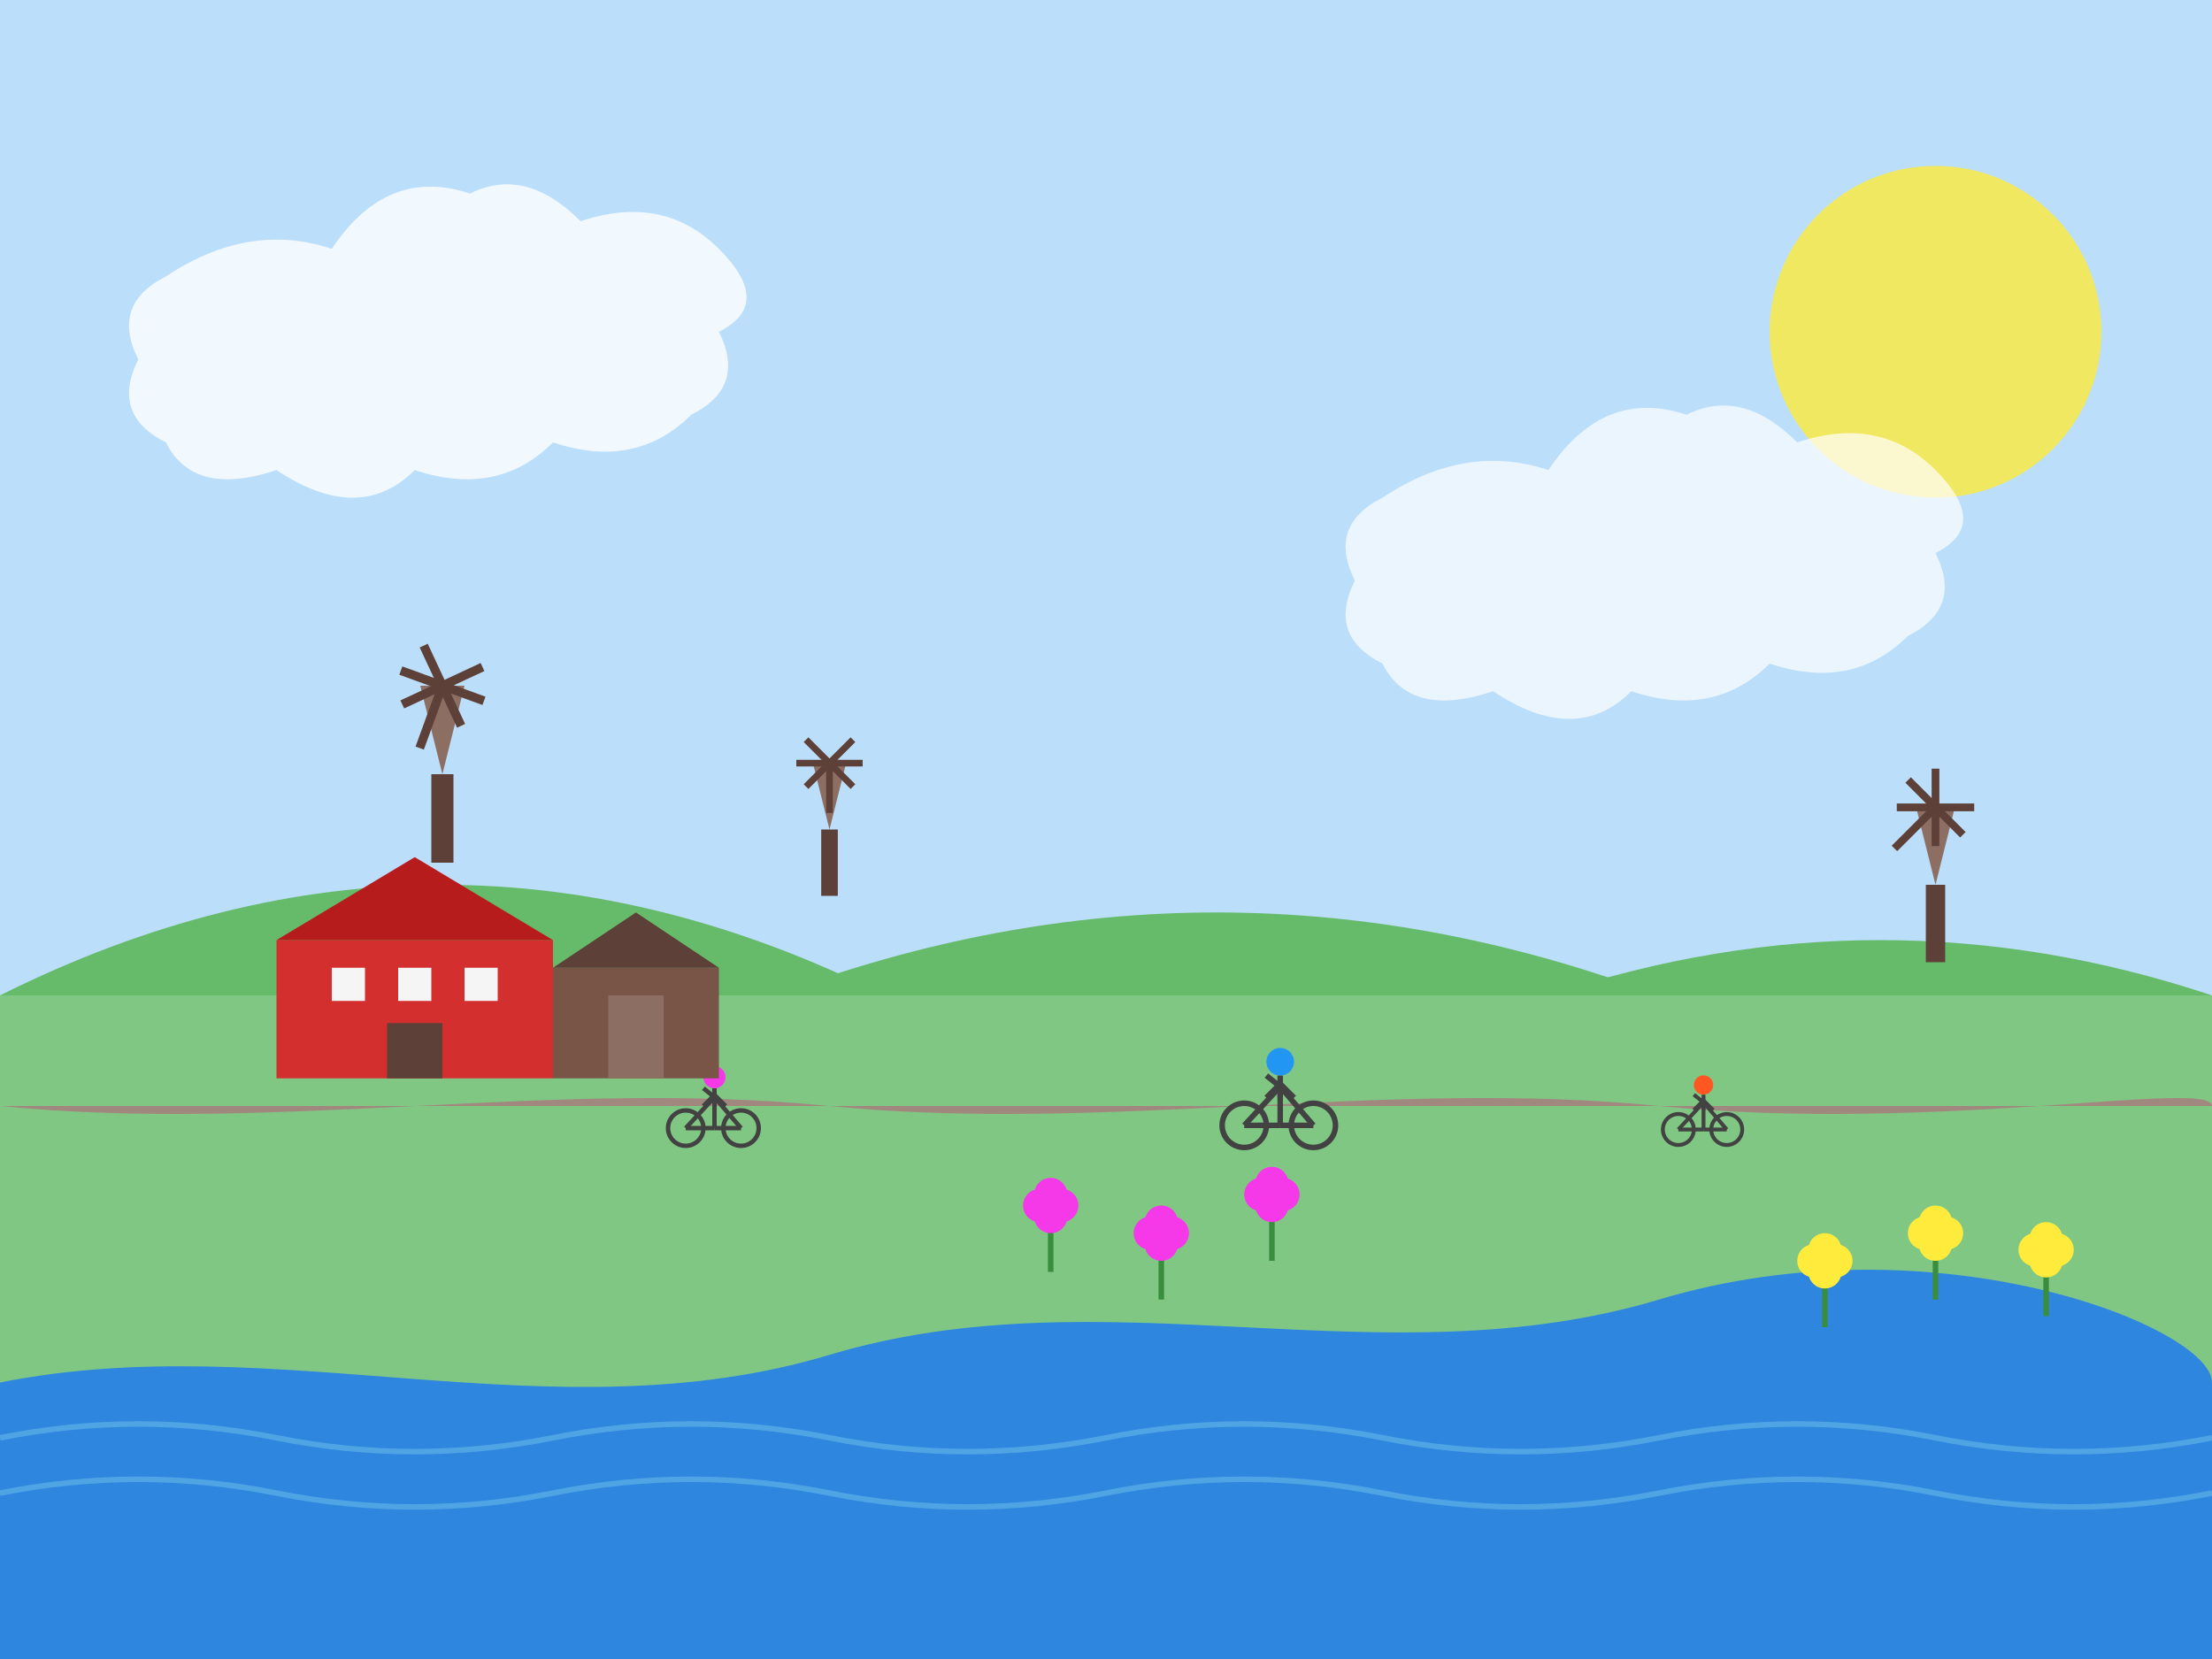 <svg width="400" height="300" viewBox="0 0 400 300" xmlns="http://www.w3.org/2000/svg">
  <!-- Background Sky -->
  <rect width="400" height="300" fill="#bbdefb"/>
  
  <!-- Sun -->
  <circle cx="350" cy="60" r="30" fill="#ffeb3b" opacity="0.8"/>
  
  <!-- Clouds -->
  <path d="M30,50 Q45,40 60,45 Q70,30 85,35 Q95,30 105,40 Q120,35 130,45 Q140,55 130,60 Q135,70 125,75 Q115,85 100,80 Q90,90 75,85 Q65,95 50,85 Q35,90 30,80 Q20,75 25,65 Q20,55 30,50" fill="#ffffff" opacity="0.8"/>
  <path d="M250,90 Q265,80 280,85 Q290,70 305,75 Q315,70 325,80 Q340,75 350,85 Q360,95 350,100 Q355,110 345,115 Q335,125 320,120 Q310,130 295,125 Q285,135 270,125 Q255,130 250,120 Q240,115 245,105 Q240,95 250,90" fill="#ffffff" opacity="0.7"/>
  
  <!-- Green Meadow -->
  <rect y="180" width="400" height="120" fill="#81c784"/>
  
  <!-- Rolling Hills -->
  <path d="M0,180 Q80,140 160,180" fill="#66bb6a"/>
  <path d="M140,180 Q220,150 300,180" fill="#66bb6a"/>
  <path d="M280,180 Q340,160 400,180" fill="#66bb6a"/>
  
  <!-- Distant Windmills -->
  <g transform="translate(80, 140) scale(0.4)">
    <rect x="-5" y="0" width="10" height="40" fill="#5d4037"/>
    <path d="M0,0 L-10,-40 L10,-40 Z" fill="#8d6e63"/>
    <g transform="translate(0,-40) rotate(20)">
      <rect x="-2" y="0" width="4" height="30" fill="#5d4037"/>
      <rect x="-20" y="-2" width="40" height="4" fill="#5d4037"/>
      <rect x="-20" y="-2" width="20" height="4" transform="rotate(45)" fill="#5d4037"/>
      <rect x="-20" y="-2" width="20" height="4" transform="rotate(135)" fill="#5d4037"/>
      <rect x="-20" y="-2" width="20" height="4" transform="rotate(225)" fill="#5d4037"/>
      <rect x="-20" y="-2" width="20" height="4" transform="rotate(315)" fill="#5d4037"/>
    </g>
  </g>
  
  <g transform="translate(150, 150) scale(0.3)">
    <rect x="-5" y="0" width="10" height="40" fill="#5d4037"/>
    <path d="M0,0 L-10,-40 L10,-40 Z" fill="#8d6e63"/>
    <g transform="translate(0,-40) rotate(0)">
      <rect x="-2" y="0" width="4" height="30" fill="#5d4037"/>
      <rect x="-20" y="-2" width="40" height="4" fill="#5d4037"/>
      <rect x="-20" y="-2" width="20" height="4" transform="rotate(45)" fill="#5d4037"/>
      <rect x="-20" y="-2" width="20" height="4" transform="rotate(135)" fill="#5d4037"/>
      <rect x="-20" y="-2" width="20" height="4" transform="rotate(225)" fill="#5d4037"/>
      <rect x="-20" y="-2" width="20" height="4" transform="rotate(315)" fill="#5d4037"/>
    </g>
  </g>
  
  <g transform="translate(350, 160) scale(0.35)">
    <rect x="-5" y="0" width="10" height="40" fill="#5d4037"/>
    <path d="M0,0 L-10,-40 L10,-40 Z" fill="#8d6e63"/>
    <g transform="translate(0,-40) rotate(45)">
      <rect x="-2" y="0" width="4" height="30" fill="#5d4037"/>
      <rect x="-20" y="-2" width="40" height="4" fill="#5d4037"/>
      <rect x="-20" y="-2" width="20" height="4" transform="rotate(45)" fill="#5d4037"/>
      <rect x="-20" y="-2" width="20" height="4" transform="rotate(135)" fill="#5d4037"/>
      <rect x="-20" y="-2" width="20" height="4" transform="rotate(225)" fill="#5d4037"/>
      <rect x="-20" y="-2" width="20" height="4" transform="rotate(315)" fill="#5d4037"/>
    </g>
  </g>
  
  <!-- Canal/Stream -->
  <path d="M0,250 C50,240 100,260 150,245 C200,230 250,250 300,235 C350,220 400,240 400,250 L400,300 L0,300 Z" fill="#2e86de"/>
  <path d="M0,260 Q25,255 50,260 Q75,265 100,260 Q125,255 150,260 Q175,265 200,260 Q225,255 250,260 Q275,265 300,260 Q325,255 350,260 Q375,265 400,260" fill="none" stroke="#4fa5e3" stroke-width="1"/>
  <path d="M0,270 Q25,265 50,270 Q75,275 100,270 Q125,265 150,270 Q175,275 200,270 Q225,265 250,270 Q275,275 300,270 Q325,265 350,270 Q375,275 400,270" fill="none" stroke="#4fa5e3" stroke-width="1"/>
  
  <!-- Bicycle Path -->
  <path d="M0,200 C50,205 100,195 150,200 C200,205 250,195 300,200 C350,205 400,195 400,200" fill="#a1887f"/>
  
  <!-- Bicyclists -->
  <g transform="translate(120, 198) scale(0.4)">
    <!-- Bicycle -->
    <circle cx="10" cy="15" r="8" fill="none" stroke="#424242" stroke-width="2"/>
    <circle cx="35" cy="15" r="8" fill="none" stroke="#424242" stroke-width="2"/>
    <line x1="10" y1="15" x2="23" y2="1" stroke="#424242" stroke-width="2"/>
    <line x1="23" y1="1" x2="35" y2="15" stroke="#424242" stroke-width="2"/>
    <line x1="23" y1="1" x2="23" y2="15" stroke="#424242" stroke-width="2"/>
    <line x1="10" y1="15" x2="23" y2="15" stroke="#424242" stroke-width="2"/>
    <line x1="23" y1="15" x2="35" y2="15" stroke="#424242" stroke-width="2"/>
    <line x1="23" y1="1" x2="18" y2="-3" stroke="#424242" stroke-width="2"/>
    
    <!-- Person -->
    <circle cx="23" cy="-8" r="5" fill="#f538e8"/>
    <line x1="23" y1="-3" x2="23" y2="5" stroke="#424242" stroke-width="2"/>
    <line x1="23" y1="0" x2="18" y2="5" stroke="#424242" stroke-width="2"/>
    <line x1="23" y1="0" x2="28" y2="5" stroke="#424242" stroke-width="2"/>
  </g>
  
  <g transform="translate(220, 196) scale(0.5)">
    <!-- Bicycle -->
    <circle cx="10" cy="15" r="8" fill="none" stroke="#424242" stroke-width="2"/>
    <circle cx="35" cy="15" r="8" fill="none" stroke="#424242" stroke-width="2"/>
    <line x1="10" y1="15" x2="23" y2="1" stroke="#424242" stroke-width="2"/>
    <line x1="23" y1="1" x2="35" y2="15" stroke="#424242" stroke-width="2"/>
    <line x1="23" y1="1" x2="23" y2="15" stroke="#424242" stroke-width="2"/>
    <line x1="10" y1="15" x2="23" y2="15" stroke="#424242" stroke-width="2"/>
    <line x1="23" y1="15" x2="35" y2="15" stroke="#424242" stroke-width="2"/>
    <line x1="23" y1="1" x2="18" y2="-3" stroke="#424242" stroke-width="2"/>
    
    <!-- Person -->
    <circle cx="23" cy="-8" r="5" fill="#2196f3"/>
    <line x1="23" y1="-3" x2="23" y2="5" stroke="#424242" stroke-width="2"/>
    <line x1="23" y1="0" x2="18" y2="5" stroke="#424242" stroke-width="2"/>
    <line x1="23" y1="0" x2="28" y2="5" stroke="#424242" stroke-width="2"/>
  </g>
  
  <g transform="translate(300, 199) scale(0.35)">
    <!-- Bicycle -->
    <circle cx="10" cy="15" r="8" fill="none" stroke="#424242" stroke-width="2"/>
    <circle cx="35" cy="15" r="8" fill="none" stroke="#424242" stroke-width="2"/>
    <line x1="10" y1="15" x2="23" y2="1" stroke="#424242" stroke-width="2"/>
    <line x1="23" y1="1" x2="35" y2="15" stroke="#424242" stroke-width="2"/>
    <line x1="23" y1="1" x2="23" y2="15" stroke="#424242" stroke-width="2"/>
    <line x1="10" y1="15" x2="23" y2="15" stroke="#424242" stroke-width="2"/>
    <line x1="23" y1="15" x2="35" y2="15" stroke="#424242" stroke-width="2"/>
    <line x1="23" y1="1" x2="18" y2="-3" stroke="#424242" stroke-width="2"/>
    
    <!-- Person -->
    <circle cx="23" cy="-8" r="5" fill="#ff5722"/>
    <line x1="23" y1="-3" x2="23" y2="5" stroke="#424242" stroke-width="2"/>
    <line x1="23" y1="0" x2="18" y2="5" stroke="#424242" stroke-width="2"/>
    <line x1="23" y1="0" x2="28" y2="5" stroke="#424242" stroke-width="2"/>
  </g>
  
  <!-- Traditional Dutch Farm -->
  <g transform="translate(50, 170)">
    <!-- Main building -->
    <rect x="0" y="0" width="50" height="25" fill="#d32f2f"/>
    <polygon points="0,0 50,0 25,-15" fill="#b71c1c"/>
    
    <!-- Windows and door -->
    <rect x="10" y="5" width="6" height="6" fill="#f5f5f5"/>
    <rect x="22" y="5" width="6" height="6" fill="#f5f5f5"/>
    <rect x="34" y="5" width="6" height="6" fill="#f5f5f5"/>
    <rect x="20" y="15" width="10" height="10" fill="#5d4037"/>
    
    <!-- Barn section -->
    <rect x="50" y="5" width="30" height="20" fill="#795548"/>
    <polygon points="50,5 80,5 65,-5" fill="#5d4037"/>
    <rect x="60" y="10" width="10" height="15" fill="#8d6e63"/>
  </g>
  
  <!-- Flowers -->
  <g>
    <g transform="translate(190, 220)">
      <line x1="0" y1="0" x2="0" y2="10" stroke="#388e3c" stroke-width="1"/>
      <circle cx="0" cy="0" r="3" fill="#f538e8"/>
      <circle cx="2" cy="-2" r="3" fill="#f538e8"/>
      <circle cx="-2" cy="-2" r="3" fill="#f538e8"/>
      <circle cx="0" cy="-4" r="3" fill="#f538e8"/>
    </g>
    
    <g transform="translate(210, 225)">
      <line x1="0" y1="0" x2="0" y2="10" stroke="#388e3c" stroke-width="1"/>
      <circle cx="0" cy="0" r="3" fill="#f538e8"/>
      <circle cx="2" cy="-2" r="3" fill="#f538e8"/>
      <circle cx="-2" cy="-2" r="3" fill="#f538e8"/>
      <circle cx="0" cy="-4" r="3" fill="#f538e8"/>
    </g>
    
    <g transform="translate(230, 218)">
      <line x1="0" y1="0" x2="0" y2="10" stroke="#388e3c" stroke-width="1"/>
      <circle cx="0" cy="0" r="3" fill="#f538e8"/>
      <circle cx="2" cy="-2" r="3" fill="#f538e8"/>
      <circle cx="-2" cy="-2" r="3" fill="#f538e8"/>
      <circle cx="0" cy="-4" r="3" fill="#f538e8"/>
    </g>
    
    <g transform="translate(330, 230)">
      <line x1="0" y1="0" x2="0" y2="10" stroke="#388e3c" stroke-width="1"/>
      <circle cx="0" cy="0" r="3" fill="#ffeb3b"/>
      <circle cx="2" cy="-2" r="3" fill="#ffeb3b"/>
      <circle cx="-2" cy="-2" r="3" fill="#ffeb3b"/>
      <circle cx="0" cy="-4" r="3" fill="#ffeb3b"/>
    </g>
    
    <g transform="translate(350, 225)">
      <line x1="0" y1="0" x2="0" y2="10" stroke="#388e3c" stroke-width="1"/>
      <circle cx="0" cy="0" r="3" fill="#ffeb3b"/>
      <circle cx="2" cy="-2" r="3" fill="#ffeb3b"/>
      <circle cx="-2" cy="-2" r="3" fill="#ffeb3b"/>
      <circle cx="0" cy="-4" r="3" fill="#ffeb3b"/>
    </g>
    
    <g transform="translate(370, 228)">
      <line x1="0" y1="0" x2="0" y2="10" stroke="#388e3c" stroke-width="1"/>
      <circle cx="0" cy="0" r="3" fill="#ffeb3b"/>
      <circle cx="2" cy="-2" r="3" fill="#ffeb3b"/>
      <circle cx="-2" cy="-2" r="3" fill="#ffeb3b"/>
      <circle cx="0" cy="-4" r="3" fill="#ffeb3b"/>
    </g>
  </g>
</svg>
